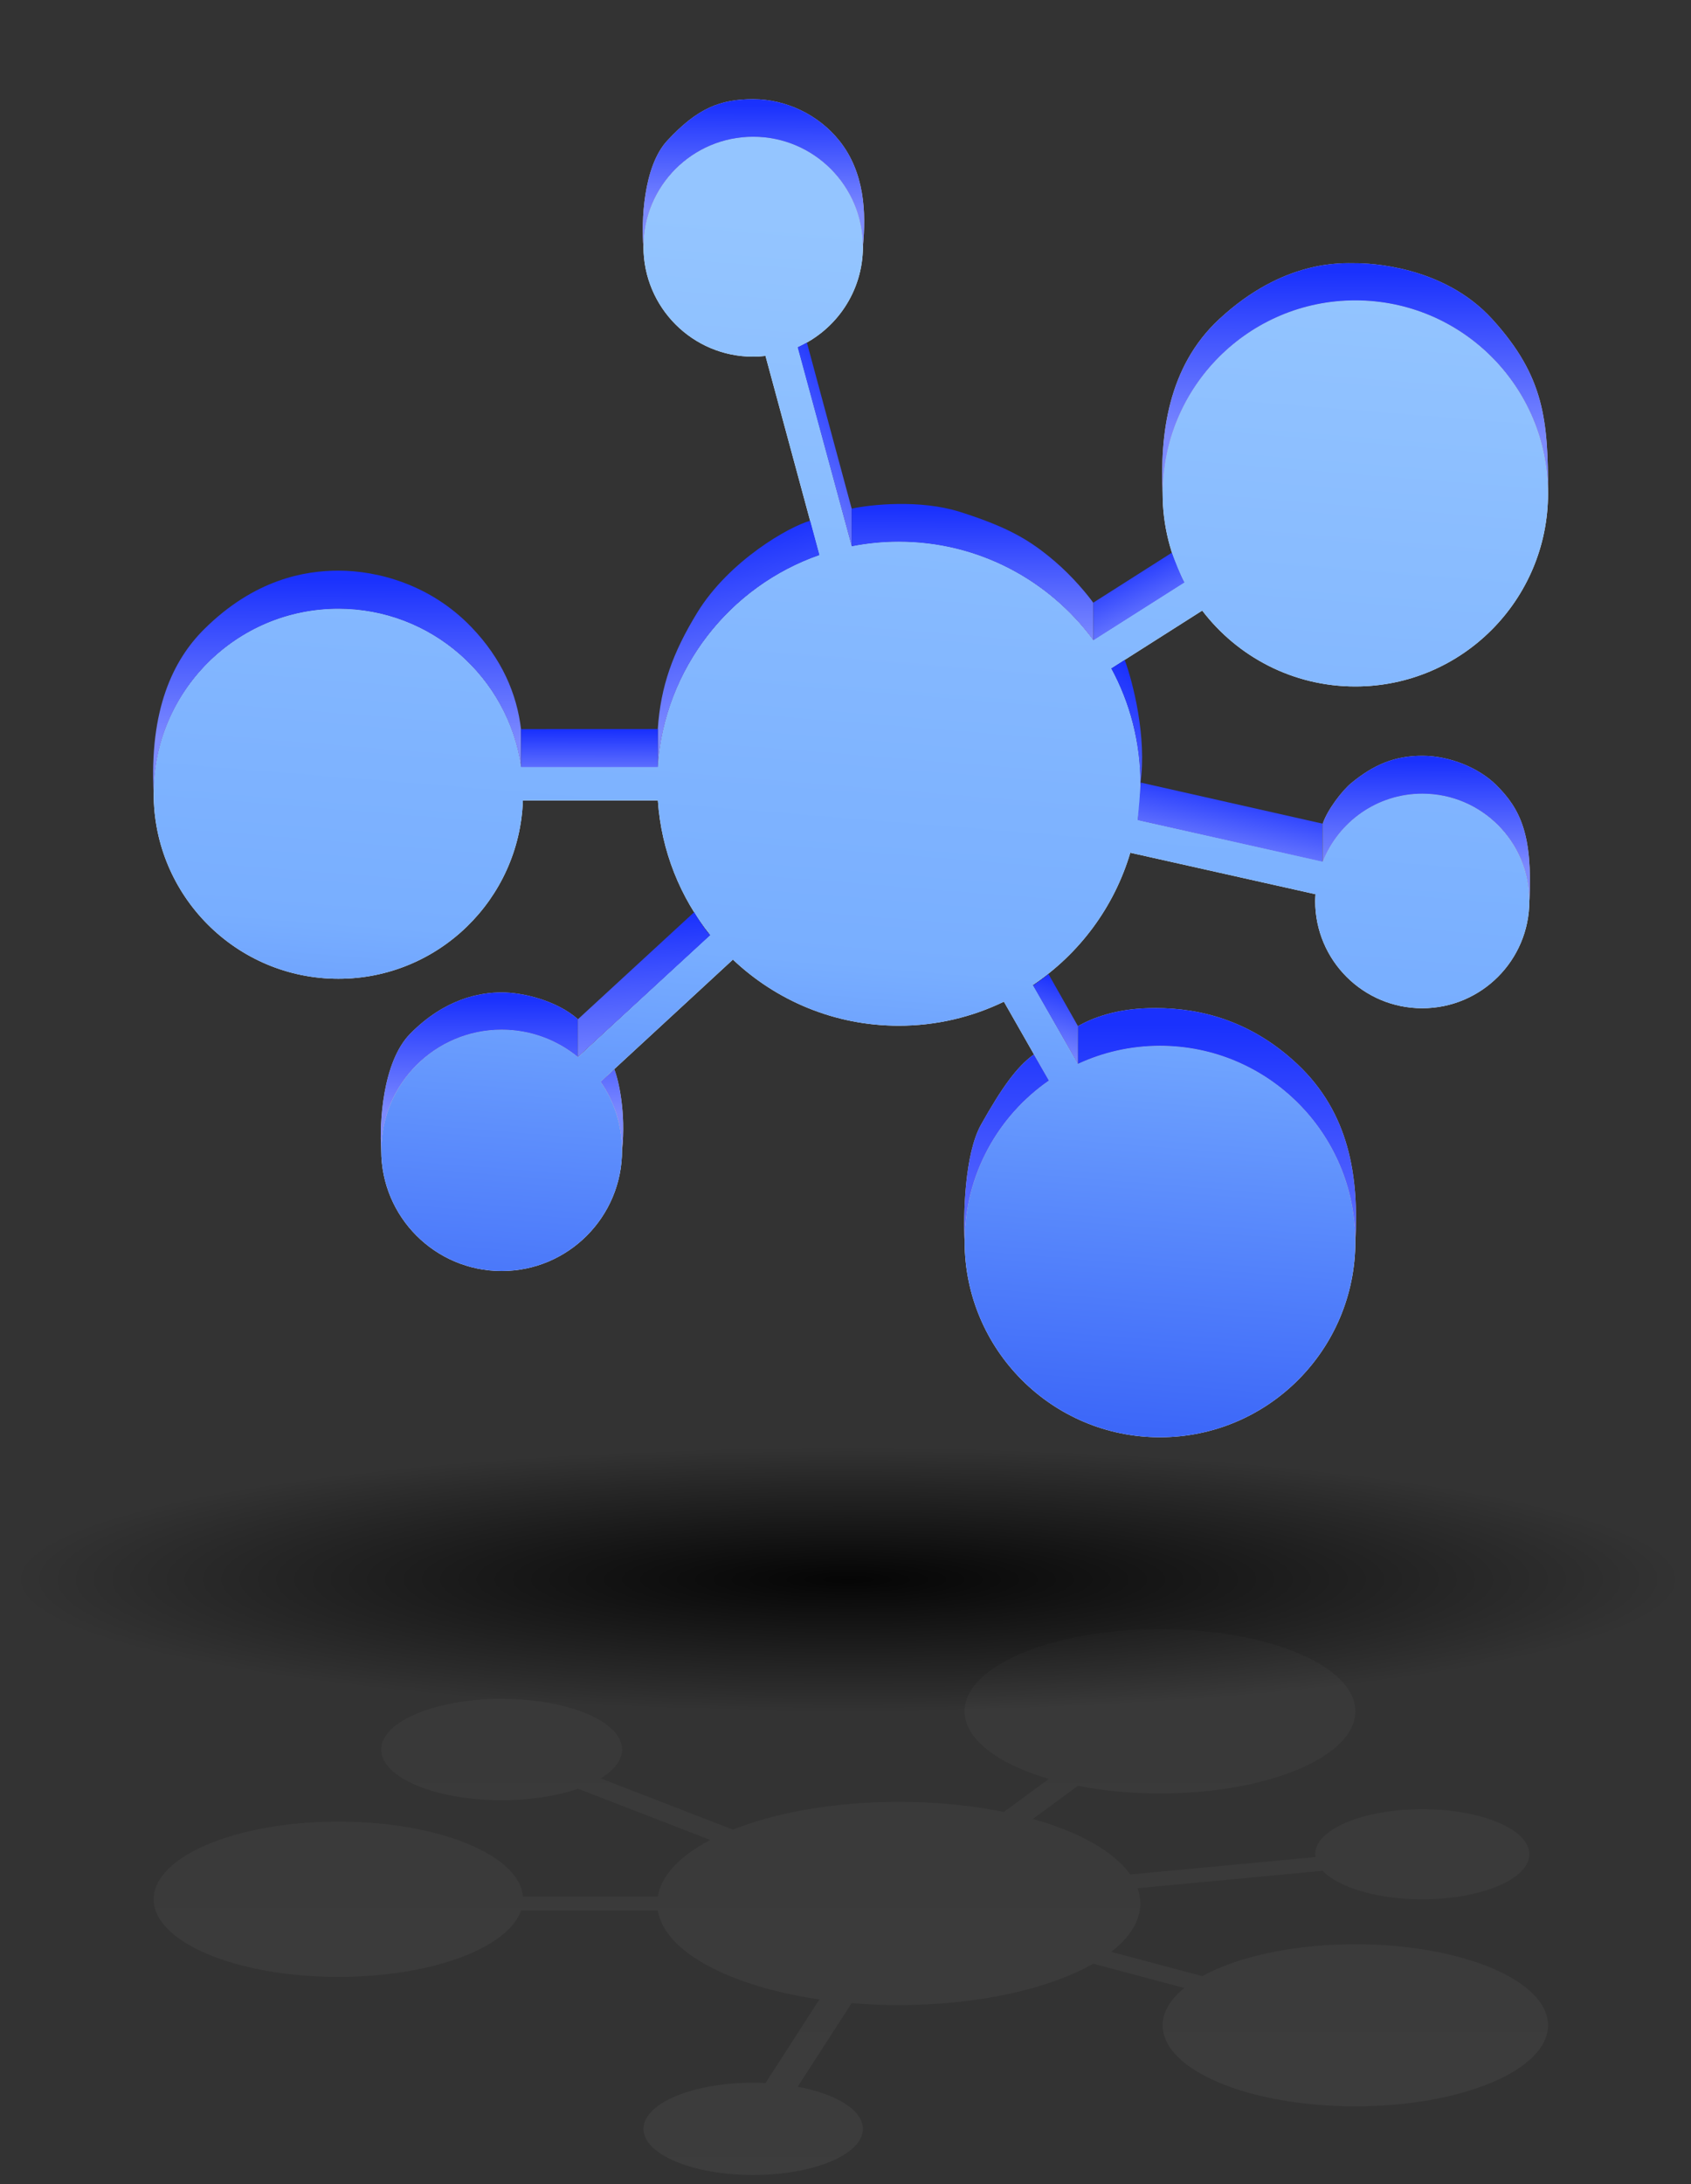 <svg width="110" height="142" viewBox="0 0 110 142" fill="none" xmlns="http://www.w3.org/2000/svg">
<rect x="0" y="0" width="110" height="142" fill="#333333" stroke="none"/>
<path d="M22.015 63.632C28.501 63.632 33.786 58.481 34.015 52.039H42.794C43.018 55.34 44.261 58.357 46.203 60.786L37.6 68.725C36.248 67.614 34.52 66.944 32.633 66.944C28.308 66.944 24.799 70.456 24.799 74.788C24.799 79.12 28.308 82.632 32.633 82.632C36.959 82.632 40.464 79.12 40.464 74.788C40.464 73.128 39.949 71.593 39.072 70.325L47.676 62.385C50.492 65.05 54.288 66.685 58.466 66.685C60.917 66.685 63.234 66.122 65.304 65.121L68.231 70.25C64.918 72.545 62.75 76.376 62.75 80.715C62.75 87.743 68.439 93.44 75.457 93.44C82.475 93.44 88.165 87.743 88.165 80.715C88.165 73.687 82.475 67.99 75.457 67.99C73.547 67.99 71.739 68.414 70.117 69.168L67.187 64.039C70.195 62.023 72.471 58.994 73.526 55.438L85.575 58.136C85.567 58.282 85.553 58.428 85.553 58.576C85.553 62.426 88.671 65.548 92.518 65.548C96.365 65.548 99.482 62.426 99.482 58.576C99.482 54.724 96.365 51.601 92.518 51.601C89.576 51.601 87.067 53.429 86.045 56.011L74 53.313C74.116 52.542 74.177 51.754 74.177 50.948C74.177 48.236 73.49 45.683 72.285 43.456L78.205 39.695C80.494 42.693 84.103 44.629 88.165 44.629C95.09 44.629 100.7 39.008 100.7 32.079C100.7 25.146 95.089 19.529 88.165 19.529C81.241 19.529 75.63 25.147 75.63 32.079C75.63 34.164 76.144 36.128 77.04 37.859L71.117 41.621C68.255 37.736 63.654 35.215 58.464 35.215C57.414 35.215 56.393 35.32 55.401 35.515L51.891 22.569C54.389 21.456 56.132 18.954 56.132 16.041C56.132 12.091 52.937 8.893 48.995 8.893C45.05 8.893 41.858 12.091 41.858 16.041C41.858 19.988 45.05 23.188 48.995 23.188C49.264 23.188 49.532 23.169 49.796 23.139L53.303 36.085C47.488 38.109 43.226 43.456 42.791 49.862H33.895C33.053 44.043 28.053 39.575 22.011 39.575C15.375 39.575 9.996 44.959 9.996 51.601C10 58.246 15.38 63.632 22.015 63.632Z" fill="white"/>
<path d="M22.015 63.632C28.501 63.632 33.786 58.481 34.015 52.039H42.794C43.018 55.34 44.261 58.357 46.203 60.786L37.6 68.725C36.248 67.614 34.52 66.944 32.633 66.944C28.308 66.944 24.799 70.456 24.799 74.788C24.799 79.12 28.308 82.632 32.633 82.632C36.959 82.632 40.464 79.12 40.464 74.788C40.464 73.128 39.949 71.593 39.072 70.325L47.676 62.385C50.492 65.05 54.288 66.685 58.466 66.685C60.917 66.685 63.234 66.122 65.304 65.121L68.231 70.25C64.918 72.545 62.75 76.376 62.75 80.715C62.75 87.743 68.439 93.44 75.457 93.44C82.475 93.44 88.165 87.743 88.165 80.715C88.165 73.687 82.475 67.99 75.457 67.99C73.547 67.99 71.739 68.414 70.117 69.168L67.187 64.039C70.195 62.023 72.471 58.994 73.526 55.438L85.575 58.136C85.567 58.282 85.553 58.428 85.553 58.576C85.553 62.426 88.671 65.548 92.518 65.548C96.365 65.548 99.482 62.426 99.482 58.576C99.482 54.724 96.365 51.601 92.518 51.601C89.576 51.601 87.067 53.429 86.045 56.011L74 53.313C74.116 52.542 74.177 51.754 74.177 50.948C74.177 48.236 73.49 45.683 72.285 43.456L78.205 39.695C80.494 42.693 84.103 44.629 88.165 44.629C95.09 44.629 100.7 39.008 100.7 32.079C100.7 25.146 95.089 19.529 88.165 19.529C81.241 19.529 75.63 25.147 75.63 32.079C75.63 34.164 76.144 36.128 77.04 37.859L71.117 41.621C68.255 37.736 63.654 35.215 58.464 35.215C57.414 35.215 56.393 35.32 55.401 35.515L51.891 22.569C54.389 21.456 56.132 18.954 56.132 16.041C56.132 12.091 52.937 8.893 48.995 8.893C45.05 8.893 41.858 12.091 41.858 16.041C41.858 19.988 45.05 23.188 48.995 23.188C49.264 23.188 49.532 23.169 49.796 23.139L53.303 36.085C47.488 38.109 43.226 43.456 42.791 49.862H33.895C33.053 44.043 28.053 39.575 22.011 39.575C15.375 39.575 9.996 44.959 9.996 51.601C10 58.246 15.38 63.632 22.015 63.632Z" fill="url(#paint0_linear)"/>
<path d="M22.015 118.427C28.501 118.427 33.786 120.589 34.015 123.293H42.794C43.018 121.907 44.261 120.641 46.203 119.621L37.6 116.289C36.248 116.755 34.52 117.036 32.633 117.036C28.308 117.036 24.799 115.562 24.799 113.744C24.799 111.925 28.308 110.451 32.633 110.451C36.959 110.451 40.464 111.925 40.464 113.744C40.464 114.44 39.949 115.085 39.072 115.617L47.676 118.95C50.492 117.831 54.288 117.145 58.466 117.145C60.917 117.145 63.234 117.381 65.304 117.801L68.231 115.648C64.918 114.685 62.75 113.077 62.75 111.255C62.75 108.306 68.439 105.914 75.457 105.914C82.475 105.914 88.165 108.306 88.165 111.255C88.165 114.206 82.475 116.597 75.457 116.597C73.547 116.597 71.739 116.419 70.117 116.102L67.187 118.255C70.195 119.102 72.471 120.373 73.526 121.866L85.575 120.733C85.567 120.672 85.553 120.611 85.553 120.549C85.553 118.932 88.671 117.622 92.518 117.622C96.365 117.622 99.482 118.932 99.482 120.549C99.482 122.166 96.365 123.477 92.518 123.477C89.576 123.477 87.067 122.709 86.045 121.625L74 122.758C74.116 123.081 74.177 123.412 74.177 123.751C74.177 124.889 73.49 125.961 72.285 126.895L78.205 128.474C80.494 127.216 84.103 126.403 88.165 126.403C95.09 126.403 100.7 128.762 100.7 131.671C100.7 134.581 95.089 136.939 88.165 136.939C81.241 136.939 75.63 134.581 75.63 131.671C75.63 130.796 76.144 129.972 77.04 129.245L71.117 127.666C68.255 129.296 63.654 130.355 58.464 130.355C57.414 130.355 56.393 130.311 55.401 130.229L51.891 135.663C54.389 136.13 56.132 137.181 56.132 138.403C56.132 140.061 52.937 141.404 48.995 141.404C45.05 141.404 41.858 140.061 41.858 138.403C41.858 136.746 45.05 135.403 48.995 135.403C49.264 135.403 49.532 135.411 49.796 135.424L53.303 129.989C47.488 129.14 43.226 126.895 42.791 124.206H33.895C33.053 126.649 28.053 128.525 22.011 128.525C15.375 128.525 9.996 126.265 9.996 123.477C10 120.687 15.38 118.427 22.015 118.427Z" fill="url(#paint1_linear)" fill-opacity="0.08"/>
<path d="M72.289 43.457C73.494 45.683 74.18 48.236 74.18 50.948C74.62 47.907 73.685 44.318 73.163 42.904L72.289 43.457Z" fill="url(#paint2_linear)"/>
<path d="M52.49 22.274L51.891 22.579L55.403 35.515V33.073L52.49 22.274Z" fill="url(#paint3_linear)"/>
<path d="M71.121 39.179V41.627L77.046 37.868C76.807 37.444 76.399 36.403 76.225 35.935L71.121 39.179Z" fill="url(#paint4_linear)"/>
<path d="M37.605 66.255V68.707L46.201 60.797C45.843 60.416 45.355 59.643 45.155 59.304L37.605 66.255Z" fill="url(#paint5_linear)"/>
<path d="M68.201 63.323C67.994 63.504 67.447 63.894 67.199 64.066L70.118 69.159V66.704L68.201 63.323Z" fill="url(#paint6_linear)"/>
<path d="M86.039 56.022V53.549L74.195 50.875C74.172 51.564 74.058 52.79 74.004 53.318L86.039 56.022Z" fill="url(#paint7_linear)"/>
<path d="M58.465 35.216C63.655 35.216 68.256 37.737 71.117 41.622V39.187C70.775 38.705 69.787 37.486 68.583 36.466C67.077 35.191 65.717 34.317 62.462 33.284C59.858 32.459 56.671 32.796 55.402 33.068V35.515C56.394 35.32 57.415 35.216 58.465 35.216Z" fill="url(#paint8_linear)"/>
<path d="M32.633 66.944C34.52 66.944 36.248 67.615 37.6 68.725V66.266C36.222 65.05 34.026 64.52 32.633 64.52C31.24 64.52 28.953 64.911 26.689 67.2C24.878 69.032 24.675 73.022 24.799 74.788C24.799 70.456 28.308 66.944 32.633 66.944Z" fill="#C4C4C4"/>
<path d="M32.633 66.944C34.52 66.944 36.248 67.615 37.6 68.725V66.266C36.222 65.05 34.026 64.52 32.633 64.52C31.24 64.52 28.953 64.911 26.689 67.2C24.878 69.032 24.675 73.022 24.799 74.788C24.799 70.456 28.308 66.944 32.633 66.944Z" fill="url(#paint9_linear)"/>
<path d="M39.072 70.325C39.949 71.593 40.464 73.129 40.464 74.788C40.729 72.312 40.241 70.247 39.964 69.524L39.072 70.325Z" fill="#C4C4C4"/>
<path d="M39.072 70.325C39.949 71.593 40.464 73.129 40.464 74.788C40.729 72.312 40.241 70.247 39.964 69.524L39.072 70.325Z" fill="url(#paint10_linear)"/>
<path d="M68.231 70.251C64.919 72.546 62.75 76.376 62.75 80.716C62.75 87.743 68.439 93.441 75.457 93.441C82.475 93.441 88.165 87.743 88.165 80.716C88.165 73.688 82.475 67.99 75.457 67.99C73.548 67.99 71.74 68.414 70.117 69.169V66.71C71.12 66.153 72.581 65.605 74.691 65.544C77.327 65.467 80.982 65.984 84.38 69.169C87.778 72.355 88.401 76.486 88.165 80.716C88.165 87.743 82.475 93.441 75.457 93.441C68.439 93.441 62.75 87.743 62.75 80.716C62.658 78.976 62.744 75.017 63.822 73.106C65.168 70.716 66.144 69.345 67.253 68.554L68.231 70.251Z" fill="#C4C4C4"/>
<path d="M68.231 70.251C64.919 72.546 62.75 76.376 62.75 80.716C62.75 87.743 68.439 93.441 75.457 93.441C82.475 93.441 88.165 87.743 88.165 80.716C88.165 73.688 82.475 67.99 75.457 67.99C73.548 67.99 71.74 68.414 70.117 69.169V66.71C71.12 66.153 72.581 65.605 74.691 65.544C77.327 65.467 80.982 65.984 84.38 69.169C87.778 72.355 88.401 76.486 88.165 80.716C88.165 87.743 82.475 93.441 75.457 93.441C68.439 93.441 62.75 87.743 62.75 80.716C62.658 78.976 62.744 75.017 63.822 73.106C65.168 70.716 66.144 69.345 67.253 68.554L68.231 70.251Z" fill="url(#paint11_linear)"/>
<path d="M92.524 51.601C96.37 51.601 99.488 54.724 99.488 58.576C99.703 54.297 98.921 52.6 97.316 51.022C96.206 49.931 94.319 49.135 92.524 49.135C90.73 49.135 89.36 49.709 87.898 50.911C87.312 51.394 86.351 52.639 86.051 53.534L86.051 56.011C87.072 53.43 89.582 51.601 92.524 51.601Z" fill="#C4C4C4"/>
<path d="M92.524 51.601C96.37 51.601 99.488 54.724 99.488 58.576C99.703 54.297 98.921 52.6 97.316 51.022C96.206 49.931 94.319 49.135 92.524 49.135C90.73 49.135 89.36 49.709 87.898 50.911C87.312 51.394 86.351 52.639 86.051 53.534L86.051 56.011C87.072 53.43 89.582 51.601 92.524 51.601Z" fill="url(#paint12_linear)"/>
<path d="M88.168 19.529C95.092 19.529 100.703 25.146 100.703 32.079C100.703 27.341 100.486 24.498 97.069 20.748C93.884 17.253 89.035 17.112 88.168 17.112C87.302 17.112 83.51 16.858 79.309 20.748C75.949 23.86 75.453 28.315 75.634 32.079C75.634 25.147 81.245 19.529 88.168 19.529Z" fill="#C4C4C4"/>
<path d="M88.168 19.529C95.092 19.529 100.703 25.146 100.703 32.079C100.703 27.341 100.486 24.498 97.069 20.748C93.884 17.253 89.035 17.112 88.168 17.112C87.302 17.112 83.51 16.858 79.309 20.748C75.949 23.86 75.453 28.315 75.634 32.079C75.634 25.147 81.245 19.529 88.168 19.529Z" fill="url(#paint13_linear)"/>
<path d="M48.994 8.893C52.935 8.893 56.13 12.092 56.13 16.041C56.347 13.839 56.254 11.211 54.595 9.143C53.248 7.462 51.128 6.448 48.994 6.448C46.859 6.448 45.373 7.023 43.405 9.143C41.831 10.839 41.717 14.448 41.856 16.041C41.856 12.092 45.049 8.893 48.994 8.893Z" fill="#C4C4C4"/>
<path d="M48.994 8.893C52.935 8.893 56.13 12.092 56.13 16.041C56.347 13.839 56.254 11.211 54.595 9.143C53.248 7.462 51.128 6.448 48.994 6.448C46.859 6.448 45.373 7.023 43.405 9.143C41.831 10.839 41.717 14.448 41.856 16.041C41.856 12.092 45.049 8.893 48.994 8.893Z" fill="url(#paint14_linear)"/>
<path d="M42.79 49.862C43.226 43.457 47.487 38.109 53.303 36.086L52.7 33.856C51.363 34.219 47.429 36.441 45.353 39.832C43.777 42.407 42.973 44.604 42.789 47.405L42.79 49.862Z" fill="url(#paint15_linear)"/>
<path d="M22.012 39.575C28.054 39.575 33.054 44.044 33.895 49.862V47.429C33.624 45.098 32.639 42.821 30.652 40.758C27.972 37.977 24.536 37.099 22.012 37.099C19.824 37.099 16.55 37.663 13.28 40.906C11.251 42.919 9.703 46.147 9.997 51.601C9.997 44.959 15.376 39.575 22.012 39.575Z" fill="url(#paint16_linear)"/>
<path d="M42.795 47.398L33.895 47.402L33.895 49.872H42.795V47.398Z" fill="url(#paint17_linear)"/>
<ellipse cx="55.17" cy="102.683" rx="54.248" ry="8.618" fill="url(#paint18_radial)"/>
<defs>
<linearGradient id="paint0_linear" x1="45.469" y1="13.808" x2="39.153" y2="92.134" gradientUnits="userSpaceOnUse">
<stop stop-color="#94C5FF"/>
<stop offset="0.609" stop-color="#78AEFF"/>
<stop offset="1" stop-color="#3862F8"/>
</linearGradient>
<linearGradient id="paint1_linear" x1="55.348" y1="212.383" x2="55.348" y2="90.186" gradientUnits="userSpaceOnUse">
<stop stop-color="white"/>
<stop offset="1" stop-color="white" stop-opacity="0.261"/>
</linearGradient>
<linearGradient id="paint2_linear" x1="73.292" y1="43.202" x2="66.218" y2="52.195" gradientUnits="userSpaceOnUse">
<stop stop-color="#1A31FD"/>
<stop offset="0" stop-color="#1A31FD"/>
<stop offset="1" stop-color="#7C8AFF"/>
</linearGradient>
<linearGradient id="paint3_linear" x1="55.866" y1="25.245" x2="49.138" y2="30.163" gradientUnits="userSpaceOnUse">
<stop stop-color="#1A31FD"/>
<stop offset="0" stop-color="#1A31FD"/>
<stop offset="1" stop-color="#7C8AFF"/>
</linearGradient>
<linearGradient id="paint4_linear" x1="74.084" y1="36.146" x2="76.23" y2="40.599" gradientUnits="userSpaceOnUse">
<stop stop-color="#1A31FD"/>
<stop offset="0" stop-color="#1A31FD"/>
<stop offset="1" stop-color="#7C8AFF"/>
</linearGradient>
<linearGradient id="paint5_linear" x1="41.903" y1="59.652" x2="42.602" y2="69.449" gradientUnits="userSpaceOnUse">
<stop stop-color="#1A31FD"/>
<stop offset="0" stop-color="#1A31FD"/>
<stop offset="1" stop-color="#7C8AFF"/>
</linearGradient>
<linearGradient id="paint6_linear" x1="68.659" y1="63.539" x2="67.117" y2="68.186" gradientUnits="userSpaceOnUse">
<stop stop-color="#1A31FD"/>
<stop offset="0" stop-color="#1A31FD"/>
<stop offset="1" stop-color="#7C8AFF"/>
</linearGradient>
<linearGradient id="paint7_linear" x1="80.022" y1="51.066" x2="79.067" y2="56.019" gradientUnits="userSpaceOnUse">
<stop stop-color="#1A31FD"/>
<stop offset="0" stop-color="#1A31FD"/>
<stop offset="1" stop-color="#7C8AFF"/>
</linearGradient>
<linearGradient id="paint8_linear" x1="63.26" y1="33.091" x2="63.217" y2="41.621" gradientUnits="userSpaceOnUse">
<stop stop-color="#1A31FD"/>
<stop offset="0" stop-color="#1A31FD"/>
<stop offset="1" stop-color="#7C8AFF"/>
</linearGradient>
<linearGradient id="paint9_linear" x1="32.655" y1="64.901" x2="32.612" y2="72.318" gradientUnits="userSpaceOnUse">
<stop stop-color="#1A31FD"/>
<stop offset="0" stop-color="#1A31FD"/>
<stop offset="1" stop-color="#7C8AFF"/>
</linearGradient>
<linearGradient id="paint10_linear" x1="32.655" y1="64.901" x2="32.612" y2="72.318" gradientUnits="userSpaceOnUse">
<stop stop-color="#1A31FD"/>
<stop offset="0" stop-color="#1A31FD"/>
<stop offset="1" stop-color="#7C8AFF"/>
</linearGradient>
<linearGradient id="paint11_linear" x1="75.466" y1="66.57" x2="75.271" y2="86.726" gradientUnits="userSpaceOnUse">
<stop stop-color="#1A31FD"/>
<stop offset="0" stop-color="#1A31FD"/>
<stop offset="1" stop-color="#7C8AFF"/>
</linearGradient>
<linearGradient id="paint12_linear" x1="92.787" y1="49.485" x2="92.745" y2="56.305" gradientUnits="userSpaceOnUse">
<stop stop-color="#1A31FD"/>
<stop offset="0" stop-color="#1A31FD"/>
<stop offset="1" stop-color="#7C8AFF"/>
</linearGradient>
<linearGradient id="paint13_linear" x1="88.152" y1="17.663" x2="88.095" y2="28.477" gradientUnits="userSpaceOnUse">
<stop stop-color="#1A31FD"/>
<stop offset="0" stop-color="#1A31FD"/>
<stop offset="1" stop-color="#7C8AFF"/>
</linearGradient>
<linearGradient id="paint14_linear" x1="49.014" y1="6.803" x2="48.973" y2="13.733" gradientUnits="userSpaceOnUse">
<stop stop-color="#1A31FD"/>
<stop offset="0" stop-color="#1A31FD"/>
<stop offset="1" stop-color="#7C8AFF"/>
</linearGradient>
<linearGradient id="paint15_linear" x1="49.497" y1="34.36" x2="52.316" y2="45.248" gradientUnits="userSpaceOnUse">
<stop stop-color="#1A31FD"/>
<stop offset="0" stop-color="#1A31FD"/>
<stop offset="1" stop-color="#7C8AFF"/>
</linearGradient>
<linearGradient id="paint16_linear" x1="21.928" y1="37.636" x2="21.872" y2="48.112" gradientUnits="userSpaceOnUse">
<stop stop-color="#1A31FD"/>
<stop offset="0" stop-color="#1A31FD"/>
<stop offset="1" stop-color="#7C8AFF"/>
</linearGradient>
<linearGradient id="paint17_linear" x1="38.344" y1="47.49" x2="38.336" y2="50.997" gradientUnits="userSpaceOnUse">
<stop stop-color="#1A31FD"/>
<stop offset="0" stop-color="#1A31FD"/>
<stop offset="1" stop-color="#7C8AFF"/>
</linearGradient>
<radialGradient id="paint18_radial" cx="0" cy="0" r="1" gradientUnits="userSpaceOnUse" gradientTransform="translate(55.17 102.683) rotate(90) scale(8.618 54.248)">
<stop stop-opacity="0.9"/>
<stop offset="1" stop-opacity="0"/>
</radialGradient>
</defs>
</svg>
